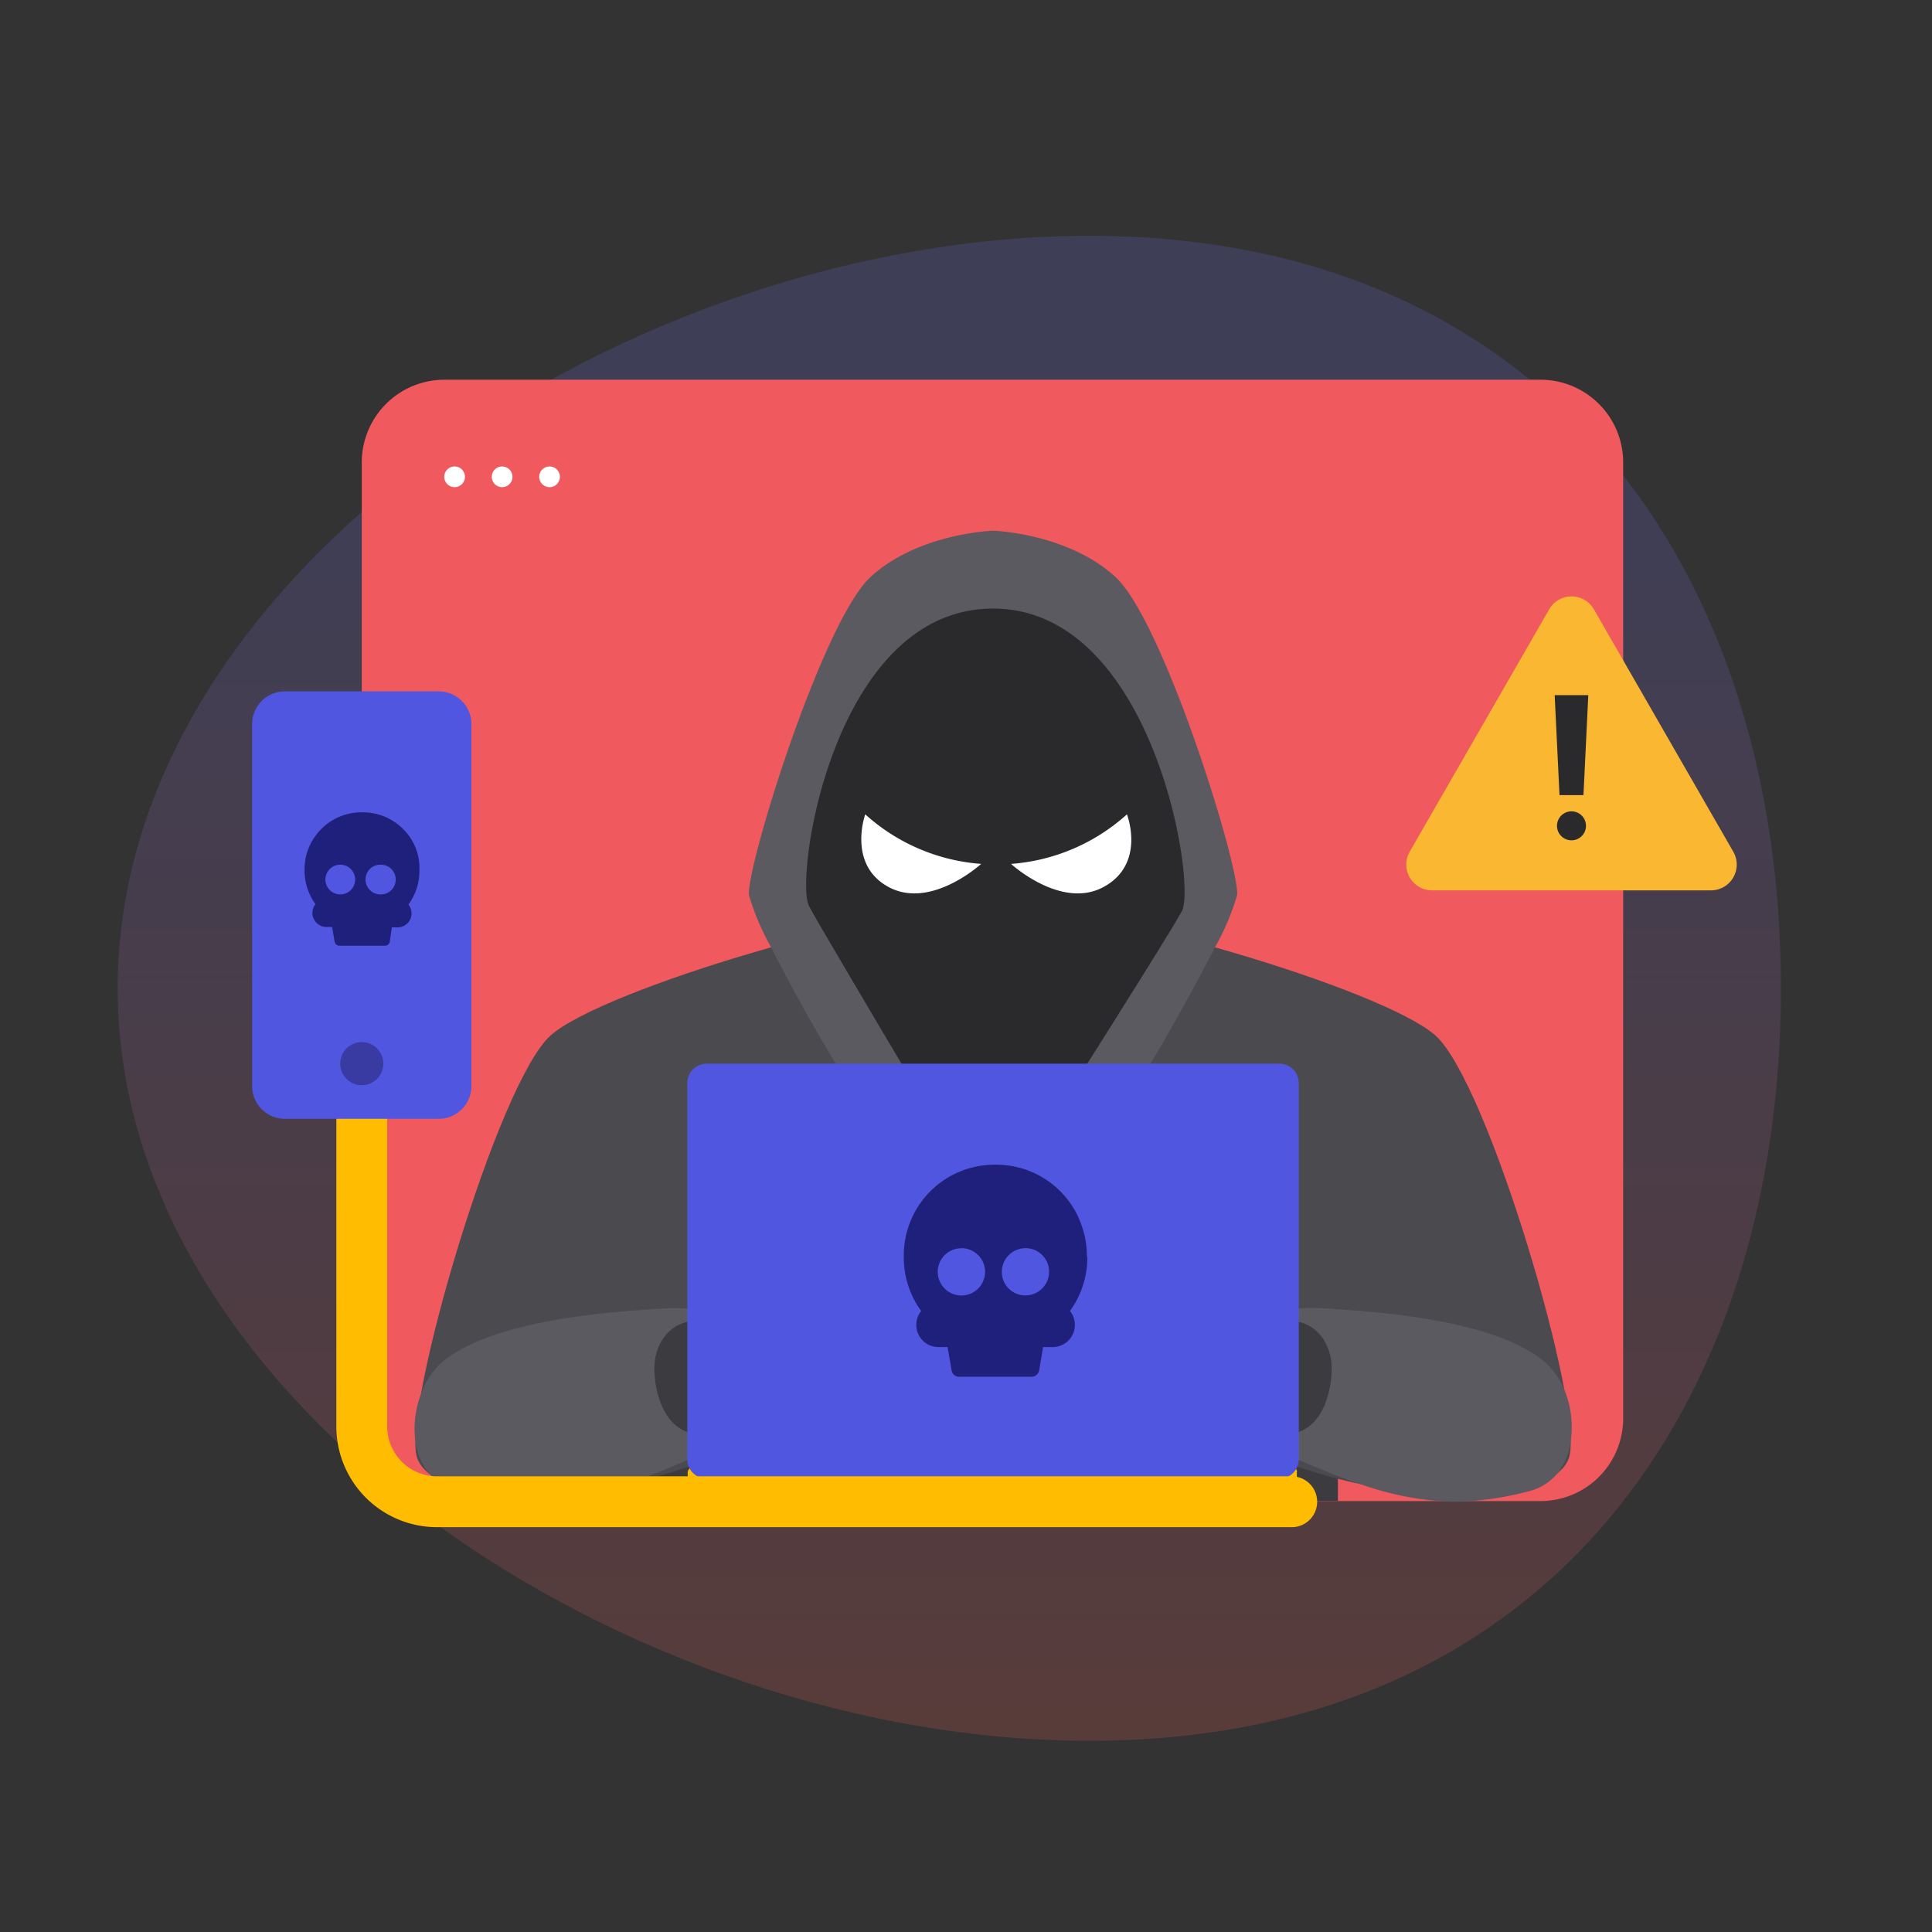 <svg width="152" height="152" fill="none" xmlns="http://www.w3.org/2000/svg"><rect width="100%" height="100%" fill="#333333" stroke="none"/><path opacity=".2" d="M9.257 77.755c0 32.681 40.28 59.205 76.448 59.205 36.169 0 54.409-26.502 54.409-59.205 0-32.702-18.24-59.203-54.409-59.203-36.168 0-76.448 26.508-76.448 59.203z" fill="url(#paint0_linear)"/><path d="M121.197 29.875h-86.23a6.506 6.506 0 00-6.505 6.506v75.21a6.505 6.505 0 006.506 6.505h86.229a6.505 6.505 0 006.506-6.505v-75.21a6.506 6.506 0 00-6.506-6.506z" fill="#F0595D"/><path d="M35.766 38.327a.813.813 0 100-1.627.813.813 0 000 1.627zM39.505 38.327a.813.813 0 100-1.627.813.813 0 000 1.627zM43.236 38.327a.813.813 0 100-1.627.813.813 0 000 1.627z" fill="#fff"/><path d="M105.26 81.776v36.313H50.996V81.776h54.264z" fill="#3C3B40"/><path d="M78.128 71.212c8.284 0 30.636 6.581 34.793 10.245 4.157 3.663 11.704 29.404 10.533 33.181-1.17 3.778-12.775 4.18-23.02.145-10.245-4.036-22.306-12.099-22.306-12.099V71.212zM78.128 71.212c-8.284 0-30.643 6.581-34.8 10.245-4.158 3.663-11.697 29.404-10.526 33.181 1.17 3.778 12.768 4.18 23.02.145 10.252-4.036 22.306-12.099 22.306-12.099V71.212z" fill="#4A4A4F"/><path d="M79.222 47.12l.092-.365c-.046 0-1.27-.418-1.315-.418-.046 0-.084.304-.122.304l-.425.502c-14.547.175-17.678 19.327-16.318 21.417 1.36 2.09 16.796 30.78 16.796 30.78s15.58-28.69 16.94-30.78c1.361-2.09-1.101-21.288-15.648-21.44z" fill="#2A2A2D"/><path d="M123.568 113.407a5.054 5.054 0 01-1.018 2.485 4.272 4.272 0 01-2.386 1.46 24.535 24.535 0 01-5.503.798h-.433a23.585 23.585 0 01-7.159-1.376 38.308 38.308 0 01-1.809-.646 10.11 10.11 0 01-.76-.304 41.436 41.436 0 01-2.28-.958c-4.454-2.029-4.887-3.397-4.56-5.145.046-.289.114-.593.182-.904a19.398 19.398 0 012.455-5.32 6.47 6.47 0 011.953-.57c.994-.043 1.99-.015 2.98.083h.098c3.375.228 12.51.897 16.272 4.203a6.077 6.077 0 011.596 2.44 7.659 7.659 0 01.372 3.754z" fill="#5A5A60"/><path d="M100.974 103.907c2.622-.19 3.8 1.9 3.8 3.74 0 1.839-.76 5.274-3.8 5.19-3.04-.083-3.74-2.584-2.812-4.476.83-1.55 1.77-3.038 2.812-4.454z" fill="#3C3B40"/><path d="M102.6 105.245c-1.444-1.984-6.468-3.344-8.816-3.679-2.348-.334-6.84 5.024-7.136 5.913-.297.889 2.675 3.906 4.012 4.127 1.338.22 4.804-2.341 6.141-2.341 1.338 0 1.224 3.344 5.799 1.224a4.488 4.488 0 000-5.244z" fill="#3C3B40"/><path d="M54.074 114.867a47.34 47.34 0 01-2.28.957c-.274.107-.532.213-.76.304-.63.243-1.239.456-1.816.646a23.588 23.588 0 01-7.16 1.376h-.425a24.475 24.475 0 01-5.503-.798 4.23 4.23 0 01-2.386-1.459 5.064 5.064 0 01-1.064-2.486 7.759 7.759 0 01.44-3.739 6.174 6.174 0 011.597-2.439c3.8-3.306 12.92-3.975 16.279-4.203h.099a20.87 20.87 0 012.979-.084c.674.087 1.33.28 1.946.57a19.24 19.24 0 012.447 5.32c.076.319.144.616.19.905.296 1.74-.137 3.1-4.583 5.13z" fill="#5A5A60"/><path d="M55.282 103.907c-2.63-.19-3.8 1.9-3.8 3.74 0 1.839.76 5.274 3.8 5.19 3.04-.083 3.732-2.584 2.812-4.476a36.91 36.91 0 00-2.812-4.454z" fill="#3C3B40"/><path d="M53.664 105.245c1.444-1.984 6.467-3.344 8.808-3.679 2.34-.334 6.84 5.024 7.144 5.913.304.889-2.683 3.906-4.02 4.127-1.338.22-4.796-2.341-6.134-2.341-1.337 0-1.23 3.344-5.798 1.224a4.486 4.486 0 010-5.244z" fill="#3C3B40"/><path d="M87.765 45.402c-3.755-3.465-9.637-3.648-9.637-3.648s-5.89.183-9.644 3.648c-3.755 3.466-9.736 22.648-9.561 25.012a19.576 19.576 0 001.748 4.12c1.01 2.013 2.386 4.56 3.944 7.242.365.63.76 1.27 1.125 1.908 4.157 6.946 9.173 14.158 11.871 15.048.166.057.341.088.517.09h.084c2.56-.159 7.911-7.797 12.296-15.138.388-.639.76-1.277 1.133-1.908 1.52-2.683 2.933-5.229 3.944-7.243a19.576 19.576 0 001.748-4.119c.167-2.364-5.806-21.546-9.568-25.012zm-9.637 49.963c-.091.137-.13.205-.13.205s-3.518-5.89-7.075-11.886l-1.132-1.908a1980.505 1980.505 0 01-4.925-8.36 75.283 75.283 0 01-1.216-2.136c-1.163-2.204 1.908-23.4 14.478-23.4s16.02 21.6 14.858 23.796c-.16.296-.547.957-1.11 1.877-1.178 1.93-3.1 4.993-5.137 8.238L85.53 83.7c-3.351 5.305-6.71 10.541-7.402 11.666z" fill="#5A5A60"/><path d="M102.03 115.862v1.862a.426.426 0 01-.403.425h-47.12a.422.422 0 01-.403-.425v-1.862a.429.429 0 01.168-.342.444.444 0 01.258-.084h47.12a.426.426 0 01.35.183.39.39 0 01.03.243z" fill="#FFBC00"/><path d="M83.866 115.437H72.231v2.713h11.635v-2.713z" fill="#FF931E"/><path d="M100.662 83.684H55.594c-.84 0-1.52.68-1.52 1.52v29.609c0 .84.68 1.52 1.52 1.52h45.068c.839 0 1.52-.68 1.52-1.52v-29.61c0-.839-.681-1.52-1.52-1.52z" fill="#5156E0"/><path d="M68.073 64.068a15.276 15.276 0 009.12 3.899s-3.967 3.633-7.303 1.808c-3.238-1.77-1.817-5.707-1.817-5.707zM88.662 64.068a15.268 15.268 0 01-9.12 3.899s3.96 3.633 7.296 1.808c3.336-1.824 1.824-5.707 1.824-5.707z" fill="#fff"/><path d="M134.611 70.05H112.67a2.03 2.03 0 01-1.763-3.04l10.974-19.07a2.03 2.03 0 013.519 0l10.967 19.07a2.023 2.023 0 01-.003 2.025 2.021 2.021 0 01-1.753 1.014z" fill="#F9B732"/><path d="M124.579 62.556h-1.885l-.38-7.866h2.645l-.38 7.866zM123.637 66.112a1.14 1.14 0 100-2.28 1.14 1.14 0 000 2.28z" fill="#2A2A2D"/><path d="M85.508 98.8a7.045 7.045 0 00-.563-2.774c-.1-.261-.22-.516-.357-.76a7.59 7.59 0 00-.342-.547 7.114 7.114 0 00-5.875-3.086h-.09a7.135 7.135 0 00-7.175 7.167v.137a7.124 7.124 0 001.368 4.203 1.747 1.747 0 001.36 2.842h.715l.319 1.832a.6.6 0 00.593.501h5.692a.603.603 0 00.6-.501l.312-1.832h.76a1.747 1.747 0 001.74-1.748 1.701 1.701 0 00-.387-1.094 7.125 7.125 0 001.368-4.203l-.038-.137zm-9.88-.6a1.862 1.862 0 11-1.306.545 1.855 1.855 0 011.313-.538l-.007-.007zm5.046 3.716a1.843 1.843 0 01-1.854-1.748.571.571 0 010-.114 1.862 1.862 0 011.862-1.854h.106c.245.015.485.077.707.182a1.862 1.862 0 01-.813 3.534h-.008z" fill="#1F1F7C"/><path d="M28.462 87.005v25.224a5.923 5.923 0 005.92 5.921h67.245" stroke="#FFBC00" stroke-width="4" stroke-linecap="round" stroke-linejoin="round"/><path d="M34.512 54.393h-12.1a2.576 2.576 0 00-2.576 2.577v28.477a2.576 2.576 0 002.577 2.576h12.099a2.576 2.576 0 002.576-2.576V56.97a2.576 2.576 0 00-2.576-2.577z" fill="#5156E0"/><path d="M33 68.4a4.438 4.438 0 00-.32-1.748 4.243 4.243 0 00-.228-.456 3.305 3.305 0 00-.213-.35 4.598 4.598 0 00-1.953-1.588 4.56 4.56 0 00-1.748-.35h-.084c-.6 0-1.194.12-1.748.35a4.478 4.478 0 00-1.428.965 4.654 4.654 0 00-.966 1.429 4.432 4.432 0 00-.35 1.748v.091c-.002.95.3 1.877.86 2.645a1.11 1.11 0 00-.244.692 1.117 1.117 0 00.662 1.01c.137.058.284.09.433.092h.456l.197 1.155a.388.388 0 00.38.319h3.588a.38.38 0 00.372-.32l.16-1.124h.456a1.092 1.092 0 001.094-1.102 1.064 1.064 0 00-.243-.692 4.476 4.476 0 00.866-2.644V68.4zm-6.225-.372a1.17 1.17 0 11-1.083.721 1.161 1.161 0 011.083-.721zm3.177 2.34a1.155 1.155 0 01-1.072-.66 1.187 1.187 0 01-.122-.442v-.068a1.162 1.162 0 011.17-1.17h.07a1.17 1.17 0 01-.068 2.34h.022z" fill="#1F1F7C"/><path d="M28.462 85.378a1.695 1.695 0 100-3.39 1.695 1.695 0 000 3.39z" fill="#3A3AA3"/><defs><linearGradient id="paint0_linear" x1="74.685" y1="136.04" x2="74.685" y2="36.358" gradientUnits="userSpaceOnUse"><stop stop-color="#EB5F54"/><stop offset="1" stop-color="#706FF2" stop-opacity=".9"/></linearGradient></defs></svg>